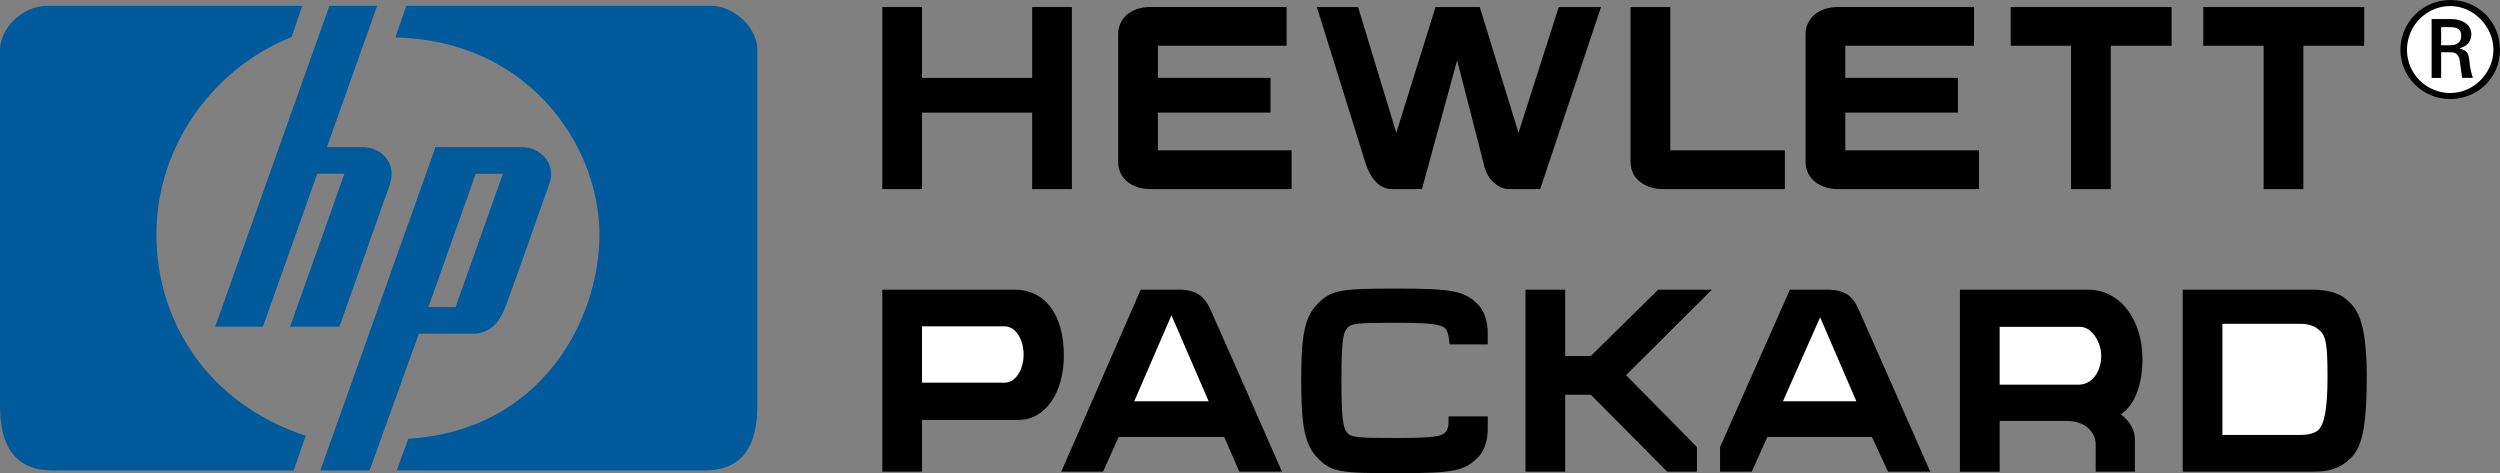 <?xml version="1.0" encoding="UTF-8"?><svg xmlns="http://www.w3.org/2000/svg" viewBox="0 0 513.63 97.21"><rect x="0" y="0" width="513.63" height="97.21" fill="#808080" stroke="none"/><defs><style>.d{fill:#fff;}.e{fill:#005a9c;}</style></defs><g id="a"/><g id="b"><g id="c"><path class="e" d="M144.74,96.65h-63.23l2.38-6.51c27.27-1.65,39.26-24.38,39.26-41.94,0-18.6-14.88-39.98-41.94-40.5l2.27-6.51h62.51c4.96,0,9.61,4.65,9.61,8.99V83.44c0,8.57-3.41,13.22-10.85,13.22ZM79.03,40.87c-.62,1.86-9.3,26.24-9.3,26.24h-10.13l11.16-31.41h-5.58l-11.16,31.41h-9.81L67.67,1.2h9.82l-10.33,29.03h7.33c3.52,0,5.99,2.58,5.99,5.58,0,1.45-1.03,3.92-1.45,5.06Zm32.75-.1c-.62,1.86-6.4,18.18-7.44,20.97-1.03,2.79-2.48,6.82-7.23,6.82h-11.06l-10.12,28.1h-10.12L89.47,30.23h17.77c3.41,0,5.99,2.58,5.99,5.58,0,1.24-.72,3-1.45,4.96Zm-51.45,55.89H10.85c-7.44,0-10.85-4.65-10.85-13.22V10.19C0,5.85,4.65,1.2,9.61,1.2H62.09l-2.17,6.41c-15.7,6.2-27.79,22-27.79,40.6,0,17.56,10.33,34.61,30.68,41.32l-2.48,7.12Zm37.4-60.95l-9.71,27.38h5.58l9.71-27.38h-5.58Z"/><path d="M503.4,20.35c-5.68,0-10.23-4.55-10.23-10.12s4.55-10.23,10.23-10.23,10.23,4.44,10.23,10.23-4.65,10.12-10.23,10.12Z"/><path class="d" d="M503.4,1.24c-4.86,0-8.88,4.03-8.88,8.99s4.03,8.88,8.88,8.88,8.88-4.13,8.88-8.88-4.03-8.99-8.88-8.99Z"/><path d="M505.87,16.01c-.31-1.45-.41-3.72-.72-4.34-.51-.93-1.24-.93-1.86-.93h-1.75v5.27h-1.96V3.92h4.13c1.86,0,4.03,.93,4.03,3.1,0,1.65-1.03,2.58-2.48,2.89,.52,.21,1.14,.41,1.34,.62,.72,.62,.72,1.76,.83,2.89,.31,1.65,.52,2.17,.62,2.58h-2.17Z"/><path class="d" d="M503.4,5.58h-1.86v3.72h1.75c1.45,0,2.38-.52,2.38-1.96,0-1.24-.72-1.76-2.27-1.76Z"/><polygon points="473.23 9.4 473.23 38.85 465.07 38.85 465.07 9.4 452.67 9.4 452.67 1.45 485.73 1.45 485.73 9.4 473.23 9.4"/><polygon points="433.66 9.4 433.66 38.85 425.5 38.85 425.5 9.4 413.1 9.4 413.1 1.45 446.16 1.45 446.16 9.4 433.66 9.4"/><path d="M482.01,94.94c-2.48,1.96-5.16,1.96-7.12,1.96h-26.45V59.51h26.45c2.17,0,5.27,.31,7.12,1.96,1.86,1.65,4.24,3.51,4.24,15.91s-1.44,15.5-4.24,17.56Z"/><path d="M377.57,38.85c-3.41,0-6.61-1.96-6.61-5.58V7.02c0-3.2,2.68-5.58,6.61-5.58h28v7.95h-26.45v6.61h23.14v7.13h-23.14v7.75h27.48v7.96h-29.03Z"/><path d="M435.73,85.13c1.75,1.24,2.89,3.21,2.89,5.17v6.61h-8.06v-5.68c0-2.07-1.75-4.75-5.99-4.75h-13.74v10.44h-8.16V59.51h26.34c6.51,0,11.16,6.09,11.16,14.26,0,5.27-1.55,9.4-4.44,11.36Z"/><path d="M341.61,38.85c-3.41,0-6.61-1.96-6.61-5.58V1.45h8.16V30.89h23.55v7.96h-25.11Z"/><path d="M387.9,96.91l-3.31-7.13h-21.49l-3.2,7.13h-6.51v-5.06l14.36-32.34h7.54c3.72,0,5.37,1.34,6.51,3.92,.82,1.76,14.77,33.48,14.77,33.48h-8.68Z"/><path d="M316.41,38.85h-6.51c-1.65,0-4.03-1.55-4.85-4.34-.72-2.89-5.68-22.11-5.68-22.11l-7.23,26.45h-6.2c-1.86,0-4.03-1.24-5.37-5.27-1.24-3.92-10.02-32.13-10.02-32.13h8.47l7.85,25.83,8.06-25.83h9.09l7.96,25.83,8.27-25.83h8.68l-12.5,37.4Z"/><polygon points="334.07 77.07 348.64 91.84 348.64 96.91 342.54 96.91 326.84 81.1 321.57 81.1 321.57 96.91 313.41 96.91 313.41 59.51 321.57 59.51 321.57 73.14 326.84 73.14 340.68 59.51 351.74 59.51 334.07 77.07"/><path d="M236.34,38.85c-3.51,0-6.61-1.96-6.61-5.58V7.02c0-3.2,2.58-5.58,6.61-5.58h28v7.95h-26.45v6.61h23.14v7.13h-23.14v7.75h27.48v7.96h-29.03Z"/><path d="M303.7,93.91c-2.79,2.79-4.65,3.31-16.63,3.31s-13.64-.21-16.53-3.31c-2.68-2.79-3.2-7.33-3.2-15.81s.52-12.71,3.2-15.5c2.89-3.1,4.96-3.31,16.53-3.31s13.85,.52,16.63,3.31c1.24,1.24,1.96,3.41,1.96,5.78v2.38h-7.85s-.1-2.27-.72-3.1c-.72-.93-2.38-1.34-10.13-1.34-8.16,0-9.4,.1-10.22,1.14-.83,.93-1.14,3-1.14,10.64s.31,9.82,1.14,10.75c.82,1.03,2.07,1.14,10.22,1.14s9.41-.41,10.13-1.34c.62-.83,.52-1.96,.52-3.1h8.05v2.58c0,2.38-.72,4.55-1.96,5.78Z"/><polygon points="212.06 38.85 212.06 23.14 189.43 23.14 189.43 38.85 181.27 38.85 181.27 1.45 189.43 1.45 189.43 16.01 212.06 16.01 212.06 1.45 220.22 1.45 220.22 38.85 212.06 38.85"/><path d="M254.62,96.91l-3.1-7.13h-21.7l-3.2,7.13h-8.58l16.32-37.4h7.75c3.62,0,5.27,1.34,6.51,3.92,.82,1.76,14.77,33.48,14.77,33.48h-8.78Z"/><path d="M209.27,86.27h-19.84v10.64h-8.16V59.51h27.07c6.51,0,10.23,5.27,10.23,13.54,0,7.54-3.72,13.22-9.3,13.22Z"/><path class="d" d="M476.43,67.77c-1.03-.93-2.38-1.24-3.92-1.24h-15.91v22.83h15.91c1.45,0,2.89-.21,3.82-1.03,1.24-1.24,1.86-4.44,1.86-10.75s-.21-8.68-1.76-9.81Z"/><path class="d" d="M427.36,67.15h-16.53v11.88h16.22c2.99,0,4.65-2.99,4.65-5.89s-1.96-5.99-4.34-5.99Z"/><polygon class="d" points="373.95 65.19 366.31 82.44 381.39 82.44 373.95 65.19"/><polygon class="d" points="240.68 64.78 233.03 82.44 248.32 82.44 240.68 64.78"/><path class="d" d="M206.38,67.05h-16.95v11.57h16.95c2.38,0,3.92-2.79,3.92-5.79s-1.55-5.78-3.92-5.78Z"/></g></g></svg>